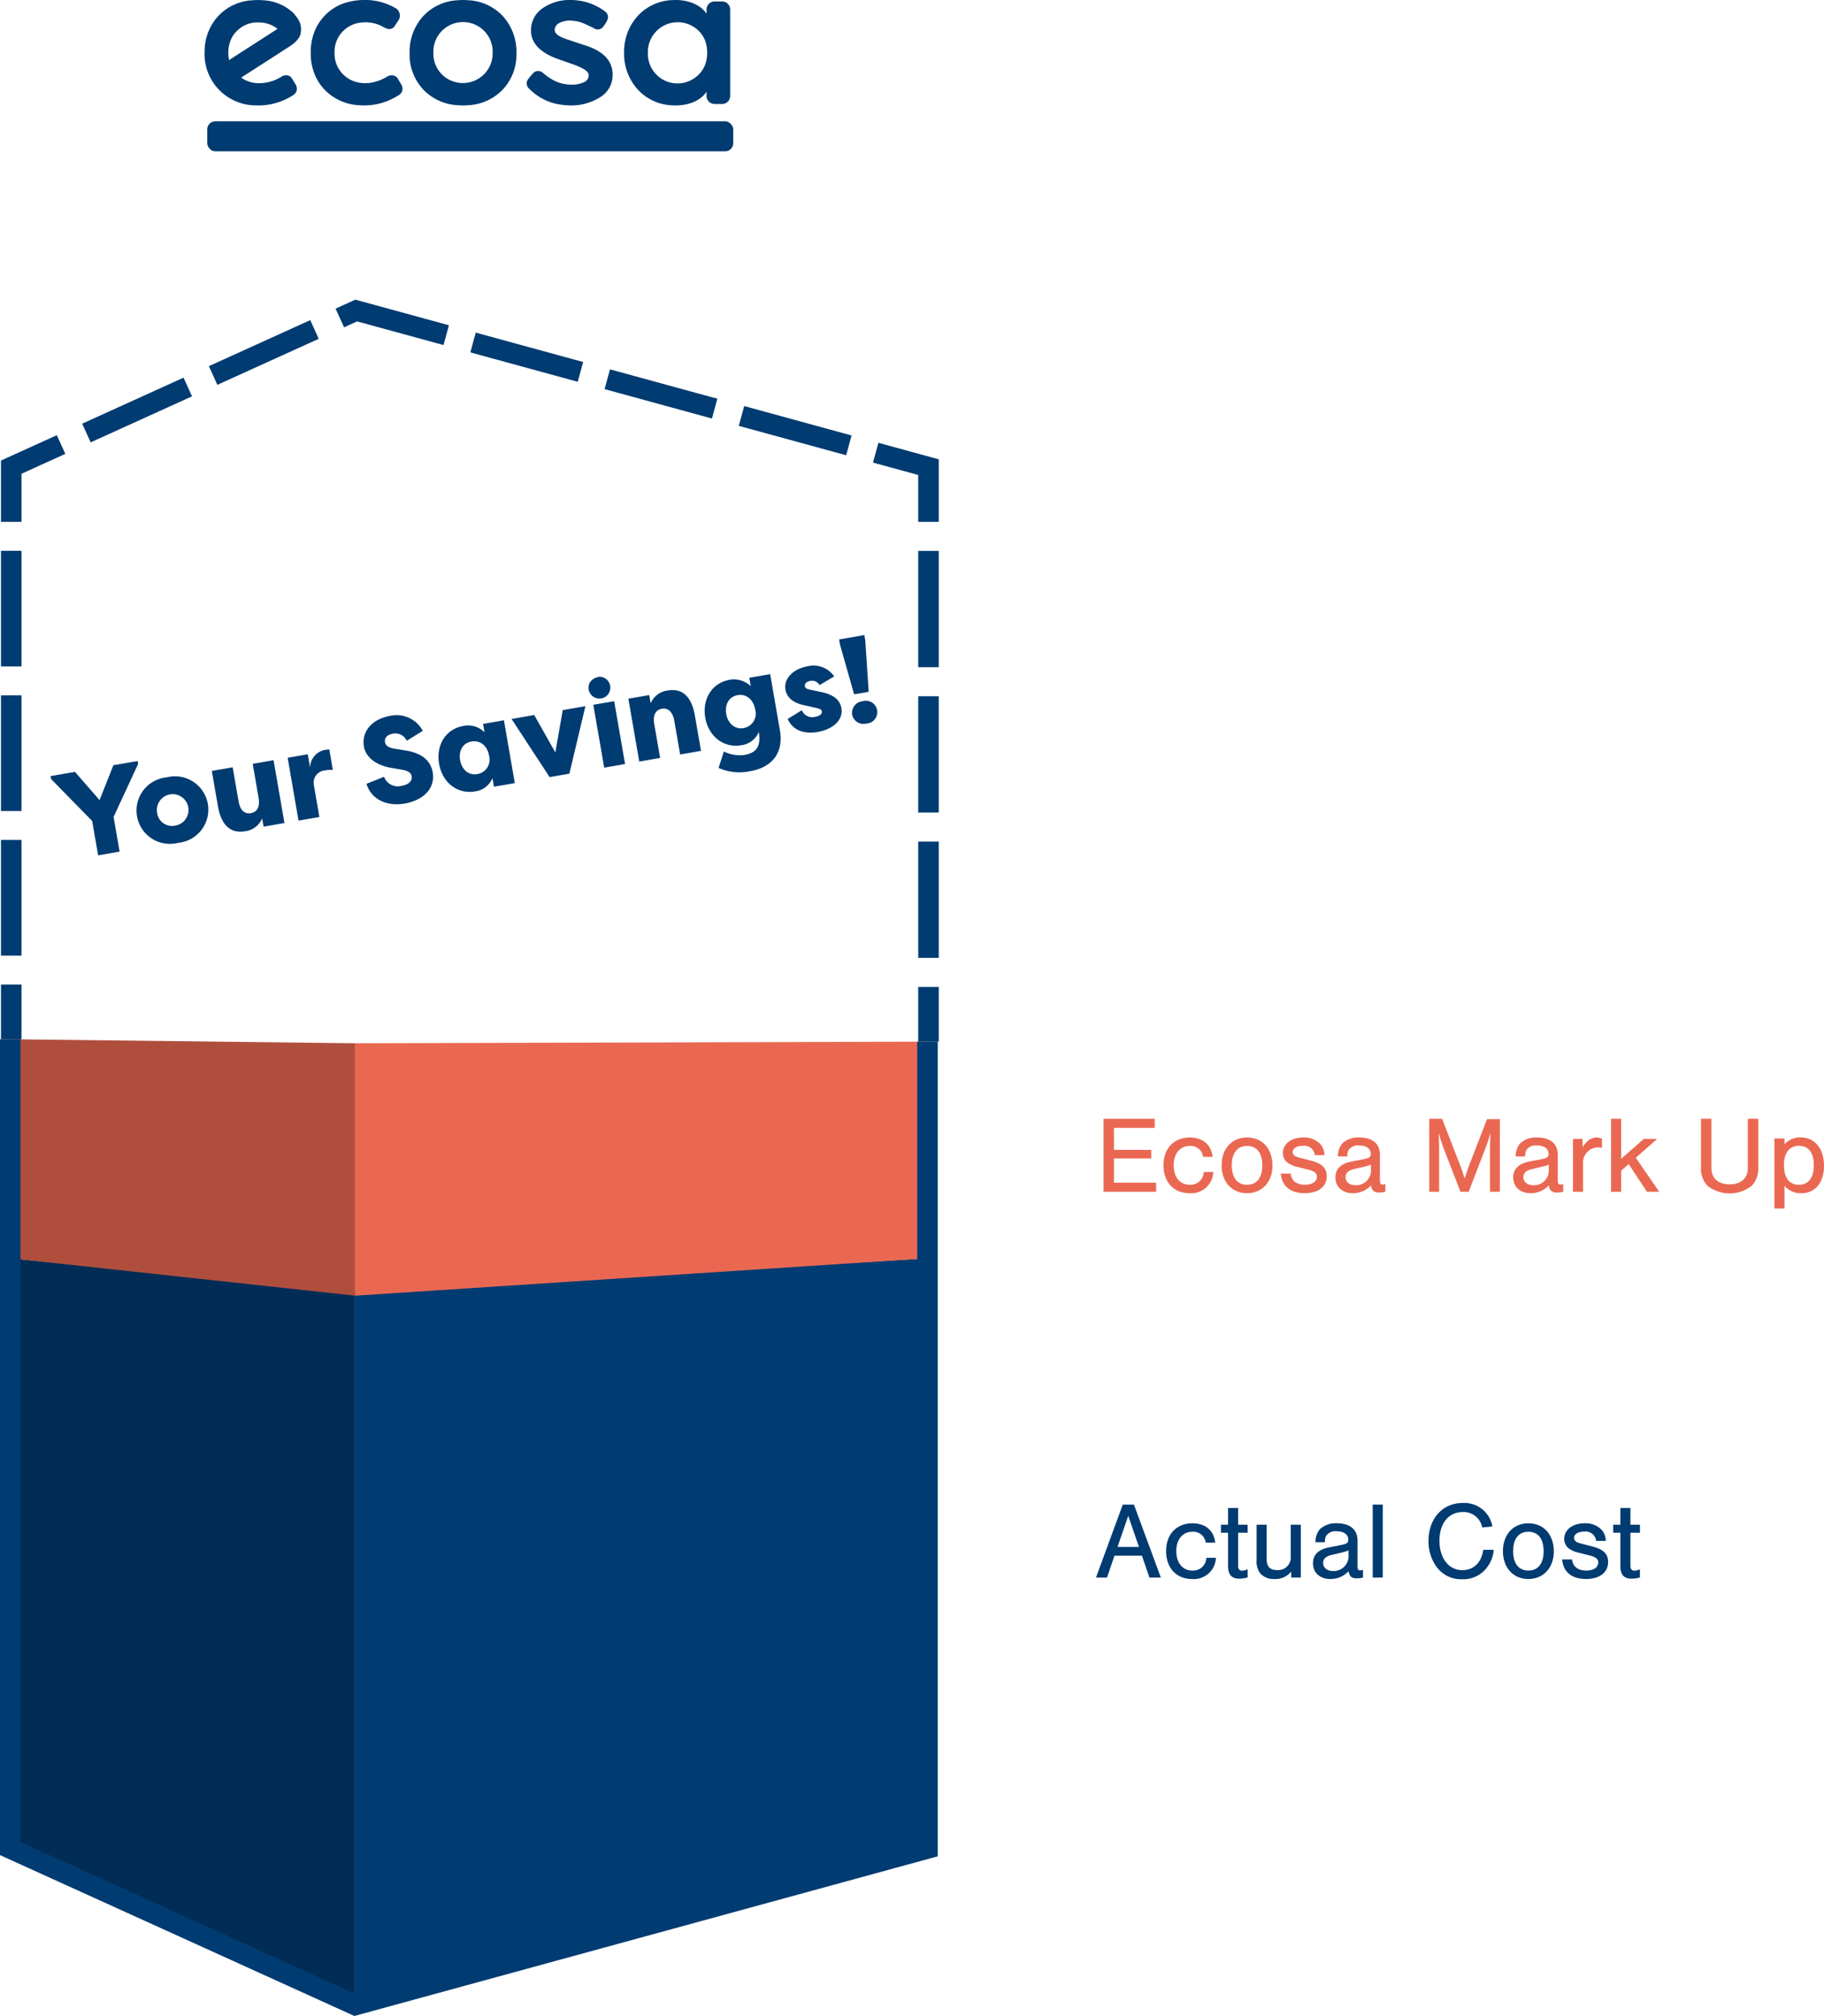 <svg xmlns="http://www.w3.org/2000/svg" viewBox="0 0 377.98 417.74"><path d="M239.289,233.711h-8.458v4.558h7.732v1.77h-7.732v5.033h8.752v1.882H228.677v-15.124h10.612Z" style="fill:#ea6852"></path><path d="M249.313,239.72a2.596,2.596,0,0,0-2.767-2.267c-1.995,0-3.333,1.587-3.333,3.99,0,2.472,1.314,4.059,3.333,4.059a2.745,2.745,0,0,0,2.902-2.652H251.421a4.557,4.557,0,0,1-4.921,4.398c-3.265,0-5.396-2.29-5.396-5.782,0-3.491,2.154-5.759,5.465-5.759,2.676,0,4.422,1.474,4.717,4.013Z" style="fill:#ea6852"></path><path d="M263.69,241.557c0,3.356-2.154,5.691-5.283,5.691s-5.261-2.335-5.261-5.782c0-3.424,2.132-5.759,5.261-5.759C261.604,235.707,263.69,238.02,263.69,241.557Zm-8.435-.091c0,2.562,1.156,4.036,3.174,4.036,1.973,0,3.152-1.474,3.152-3.968,0-2.63-1.134-4.081-3.175-4.081C256.411,237.453,255.255,238.927,255.255,241.466Z" style="fill:#ea6852"></path><path d="M272.465,239.358a2.191,2.191,0,0,0-2.494-1.928c-1.247,0-2.086.521-2.086,1.293,0,.544.386.907,1.27,1.134l2.539.657c2.29.59,3.242,1.542,3.242,3.22,0,2.154-1.769,3.515-4.558,3.515-2.97,0-4.738-1.451-4.966-4.059h2.063c.113,1.451,1.202,2.312,2.948,2.312,1.496,0,2.472-.657,2.472-1.678,0-.726-.477-1.111-1.746-1.451l-2.177-.544a5.411,5.411,0,0,1-2.313-1.021,2.548,2.548,0,0,1-.815-1.882c0-1.882,1.745-3.22,4.217-3.22a4.589,4.589,0,0,1,3.628,1.451,3.64,3.64,0,0,1,.771,2.199Z" style="fill:#ea6852"></path><path d="M277.25,239.63a4.163,4.163,0,0,1,.885-2.676,4.764,4.764,0,0,1,3.56-1.247c2.722,0,4.263,1.292,4.263,3.56v5.147c0,.861.114,1.043.59,1.043a1.365,1.365,0,0,0,.544-.113v1.609a5.981,5.981,0,0,1-1.36.159c-.997,0-1.451-.431-1.632-1.474a5.067,5.067,0,0,1-3.787,1.609c-2.132,0-3.583-1.315-3.583-3.242,0-1.769,1.089-2.857,3.311-3.311l2.427-.477c1.314-.249,1.587-.453,1.587-1.134,0-1.065-.93-1.723-2.403-1.723a2.367,2.367,0,0,0-2.199.93,2.881,2.881,0,0,0-.25,1.338Zm6.849,1.7a8.714,8.714,0,0,1-1.293.408l-2.132.499c-1.27.295-1.836.816-1.836,1.678,0,.998.816,1.678,2.04,1.678a3.07,3.07,0,0,0,3.221-2.856Z" style="fill:#ea6852"></path><path d="M302.649,246.953l-3.515-9.069c-.408-1.156-.748-2.154-1.021-3.129.068,1.133.113,2.357.113,3.31v8.889h-2.041v-15.124h2.653l3.764,9.683c.477,1.314.544,1.474.907,2.676.453-1.361.635-1.859.907-2.631l3.741-9.659h2.652v15.056h-2.04v-8.889c0-1.043.045-2.131.113-3.31-.363,1.224-.635,2.086-1.111,3.31l-3.424,8.889Z" style="fill:#ea6852"></path><path d="M314.1,239.63a4.163,4.163,0,0,1,.885-2.676,4.764,4.764,0,0,1,3.56-1.247c2.722,0,4.263,1.292,4.263,3.56v5.147c0,.861.114,1.043.59,1.043a1.365,1.365,0,0,0,.544-.113v1.609a5.981,5.981,0,0,1-1.36.159c-.997,0-1.451-.431-1.632-1.474a5.067,5.067,0,0,1-3.787,1.609c-2.132,0-3.583-1.315-3.583-3.242,0-1.769,1.089-2.857,3.311-3.311l2.427-.477c1.314-.249,1.587-.453,1.587-1.134,0-1.065-.93-1.723-2.403-1.723a2.367,2.367,0,0,0-2.199.93,2.881,2.881,0,0,0-.25,1.338Zm6.849,1.7a8.714,8.714,0,0,1-1.293.408l-2.132.499c-1.27.295-1.836.816-1.836,1.678,0,.998.816,1.678,2.04,1.678a3.07,3.07,0,0,0,3.221-2.856Z" style="fill:#ea6852"></path><path d="M327.956,236.002v1.723a5.966,5.966,0,0,1,.907-1.156,2.897,2.897,0,0,1,1.949-.861,2.565,2.565,0,0,1,1.157.271v1.883a4.116,4.116,0,0,0-.953-.114,3.182,3.182,0,0,0-2.97,3.447v5.759H325.961V236.002Z" style="fill:#ea6852"></path><path d="M343.829,246.953h-2.54L337.503,241.217l-1.564,1.383v4.354H333.853v-15.124h2.086v8.299l4.693-4.126h2.767l-4.422,3.899Z" style="fill:#ea6852"></path><path d="M364.352,231.829V241.716a5.187,5.187,0,0,1-1.338,3.99,7.433,7.433,0,0,1-9.184,0,5.187,5.187,0,0,1-1.338-3.99V231.829h2.154v10.182c0,2.131,1.406,3.4,3.787,3.4,2.357,0,3.764-1.27,3.764-3.4V231.829Z" style="fill:#ea6852"></path><path d="M369.794,235.911v1.201a4.401,4.401,0,0,1,3.333-1.428c2.925,0,4.853,2.312,4.853,5.872,0,3.47-1.814,5.691-4.671,5.691a4.345,4.345,0,0,1-3.515-1.542v4.717h-2.086V235.911Zm-.113,5.487c0,2.652,1.088,4.104,3.106,4.104,1.973,0,3.083-1.451,3.083-4.036s-1.11-4.036-3.083-4.036S369.681,238.881,369.681,241.399Z" style="fill:#ea6852"></path><path d="M230.944,322.363l-1.542,4.535h-2.29l5.556-15.124h2.312l5.578,15.124h-2.358l-1.564-4.535Zm2.857-8.253-2.223,6.44h4.444Z" style="fill:#003b71"></path><path d="M249.857,319.664a2.596,2.596,0,0,0-2.767-2.267c-1.995,0-3.333,1.587-3.333,3.991,0,2.471,1.314,4.059,3.333,4.059a2.746,2.746,0,0,0,2.902-2.653h1.973a4.557,4.557,0,0,1-4.921,4.399c-3.265,0-5.396-2.29-5.396-5.782,0-3.492,2.154-5.759,5.465-5.759,2.676,0,4.422,1.474,4.717,4.013Z" style="fill:#003b71"></path><path d="M258.543,317.601h-1.973v6.87c0,.635.294.998.815.998a3.024,3.024,0,0,0,1.157-.294v1.701a6.966,6.966,0,0,1-1.746.249c-1.564,0-2.313-.839-2.313-2.653v-6.87h-1.474V315.946h1.474v-3.469h2.087V315.946H258.543Z" style="fill:#003b71"></path><path d="M267.567,326.898v-1.247a4.159,4.159,0,0,1-3.47,1.542,3.69,3.69,0,0,1-2.97-1.202,4.102,4.102,0,0,1-.726-2.721V315.946h2.086v7.165c0,1.497.68,2.222,2.108,2.222a2.6,2.6,0,0,0,2.88-2.744V315.946h2.086v10.952Z" style="fill:#003b71"></path><path d="M272.602,319.574a4.164,4.164,0,0,1,.885-2.676,4.766,4.766,0,0,1,3.56-1.247c2.722,0,4.263,1.292,4.263,3.56v5.147c0,.862.114,1.043.59,1.043a1.365,1.365,0,0,0,.544-.113v1.61a5.979,5.979,0,0,1-1.36.159c-.997,0-1.451-.431-1.632-1.474a5.066,5.066,0,0,1-3.787,1.61c-2.132,0-3.583-1.315-3.583-3.243,0-1.769,1.089-2.857,3.311-3.311l2.427-.476c1.314-.25,1.587-.454,1.587-1.134,0-1.065-.93-1.723-2.403-1.723a2.368,2.368,0,0,0-2.199.93,2.881,2.881,0,0,0-.25,1.338Zm6.849,1.701a8.776,8.776,0,0,1-1.293.408l-2.132.499c-1.27.295-1.836.816-1.836,1.678,0,.998.816,1.678,2.04,1.678a3.07,3.07,0,0,0,3.221-2.857Z" style="fill:#003b71"></path><path d="M286.548,326.898H284.462v-15.124h2.086Z" style="fill:#003b71"></path><path d="M307.16,316.513a3.936,3.936,0,0,0-4.06-3.197c-2.902,0-4.807,2.358-4.807,5.918,0,3.651,1.904,6.122,4.739,6.122,2.358,0,3.99-1.587,4.331-4.217h2.177a6.787,6.787,0,0,1-1.293,3.515,6.108,6.108,0,0,1-5.261,2.585,6.245,6.245,0,0,1-5.306-2.585,8.907,8.907,0,0,1-1.655-5.374c0-4.603,2.925-7.845,7.074-7.845a5.911,5.911,0,0,1,6.168,4.875Z" style="fill:#003b71"></path><path d="M321.99,321.501c0,3.356-2.154,5.691-5.283,5.691s-5.261-2.335-5.261-5.782c0-3.424,2.132-5.759,5.261-5.759C319.904,315.651,321.99,317.964,321.99,321.501Zm-8.435-.091c0,2.562,1.156,4.036,3.174,4.036,1.973,0,3.152-1.474,3.152-3.968,0-2.63-1.134-4.081-3.175-4.081C314.712,317.397,313.556,318.871,313.556,321.41Z" style="fill:#003b71"></path><path d="M330.767,319.301a2.19,2.19,0,0,0-2.494-1.927c-1.247,0-2.086.521-2.086,1.292,0,.544.386.907,1.271,1.134l2.539.658c2.29.589,3.242,1.542,3.242,3.22,0,2.154-1.769,3.515-4.558,3.515-2.97,0-4.738-1.451-4.966-4.059h2.063c.113,1.451,1.202,2.313,2.948,2.313,1.496,0,2.472-.658,2.472-1.678,0-.726-.477-1.111-1.746-1.451l-2.177-.544a5.411,5.411,0,0,1-2.313-1.021,2.548,2.548,0,0,1-.815-1.882c0-1.882,1.745-3.22,4.217-3.22a4.589,4.589,0,0,1,3.628,1.451,3.642,3.642,0,0,1,.771,2.199Z" style="fill:#003b71"></path><path d="M339.838,317.601H337.865v6.87c0,.635.294.998.815.998a3.024,3.024,0,0,0,1.157-.294v1.701a6.966,6.966,0,0,1-1.746.249c-1.564,0-2.313-.839-2.313-2.653v-6.87h-1.474V315.946h1.474v-3.469h2.087V315.946H339.838Z" style="fill:#003b71"></path><path d="M20.631,165.792l2.864-7.229,5.027-.871.105.604-5.089,10.979,1.245,7.189-4.449.771-1.232-7.114-8.523-8.699-.105-.604,5.053-.875Z" style="fill:#003b71"></path><path d="M36.898,174.651A6.909,6.909,0,1,1,34.546,161.076a6.91,6.91,0,1,1,2.353,13.574Zm-.618-3.569a3.279,3.279,0,1,0-3.725-2.669A3.109,3.109,0,0,0,36.28,171.081Z" style="fill:#003b71"></path><path d="M58.945,170.545l-4.323.75-.297-1.709a4.379,4.379,0,0,1-3.502,2.652c-3.82.662-5.174-2.365-5.662-5.181l-1.268-7.315,4.324-.75,1.225,7.063c.256,1.483.986,2.703,2.544,2.433,1.584-.275,1.856-1.694,1.599-3.177l-1.22-7.038,4.323-.75Z" style="fill:#003b71"></path><path d="M64.261,159.086a3.758,3.758,0,0,1,3.088-3.694,3.624,3.624,0,0,1,.895-.077l.73,4.223a7.162,7.162,0,0,0-1.664.107,2.56,2.56,0,0,0-2.254,3.135l1.129,6.511-4.324.75-2.256-13.021,4.173-.723Z" style="fill:#003b71"></path><path d="M79.577,160.963a3.059,3.059,0,0,0,3.59,1.89c1.308-.227,2.33-.896,2.139-2.002-.1-.578-.531-1.125-2.102-1.371l-2.082-.364c-2.822-.443-5.265-1.988-5.703-4.37-.562-3.244,1.77-5.771,5.391-6.398a6.156,6.156,0,0,1,6.802,3.093l-3.321,2.051a2.618,2.618,0,0,0-2.82-1.479c-1.055.183-1.861.763-1.687,1.768.083.478.401,1.121,1.997,1.363l1.998.327c4.169.598,5.49,2.545,5.881,4.497.645,3.72-2.387,5.954-5.78,6.542-3.646.632-6.921-.794-7.933-4.088Z" style="fill:#003b71"></path><path d="M104.425,149.252l2.256,13.021-4.324.749-.309-1.785a4.483,4.483,0,0,1-3.59,2.746c-3.745.649-6.799-1.877-7.465-5.723-.654-3.771,1.267-7.185,5.088-7.847a4.791,4.791,0,0,1,4.32,1.322l-.301-1.734Zm-5.523,11.158a3.04,3.04,0,0,0,2.445-3.814c-.361-2.087-1.833-3.255-3.668-2.938-1.836.318-2.654,2.013-2.336,3.849C95.673,159.416,97.065,160.728,98.901,160.409Z" style="fill:#003b71"></path><path d="M117.991,160.313l-4.098.71-7.887-12.046,4.701-.814,4.373,7.76,1.534-8.784,4.7-.814Z" style="fill:#003b71"></path><path d="M124.195,140.232a2.262,2.262,0,1,1-2.206,2.662C121.768,141.611,122.587,140.51,124.195,140.232Zm1.011,18.831-2.257-13.021,4.323-.749,2.257,13.021Z" style="fill:#003b71"></path><path d="M130.213,144.782l4.324-.75.296,1.709a4.398,4.398,0,0,1,3.527-2.656c3.796-.658,5.149,2.37,5.642,5.21l1.263,7.29-4.323.749-1.22-7.039c-.218-1.257-.961-2.707-2.545-2.433-1.559.27-1.859,1.669-1.604,3.151l1.221,7.039-4.324.75Z" style="fill:#003b71"></path><path d="M153.634,154.421c-3.771.653-6.838-1.949-7.49-5.718-.641-3.696,1.267-7.185,5.088-7.847a5.077,5.077,0,0,1,4.344,1.318l-.3-1.734,4.323-.75,2.004,11.563c.916,5.278-2.185,7.862-6.105,8.541a10.705,10.705,0,0,1-6.59-.671l1.094-3.399a7.543,7.543,0,0,0,4.191.723c2.287-.396,3.561-1.419,3.056-4.776A4.557,4.557,0,0,1,153.634,154.421Zm.446-3.547a3.046,3.046,0,0,0,2.417-3.837c-.361-2.087-1.842-3.306-3.652-2.992-1.859.322-2.671,2.068-2.353,3.904C150.823,149.859,152.245,151.192,154.08,150.874Z" style="fill:#003b71"></path><path d="M166.151,147.177a2.356,2.356,0,0,0,2.798,1.354c.78-.135,1.465-.514,1.36-1.116-.061-.353-.322-.515-1.078-.694l-2.318-.531c-2.191-.397-3.822-1.434-4.14-3.269-.414-2.389,1.704-4.361,4.62-4.866a5.171,5.171,0,0,1,5.467,2.107l-3.029,1.794a1.803,1.803,0,0,0-1.961-.853c-.704.122-1.171.566-1.08,1.093.079.453.551.63,1.243.744l1.856.403c3.208.583,4.228,1.986,4.467,3.369.453,2.613-1.947,4.454-4.912,4.967-2.414.418-5.034-.06-6.217-2.703Z" style="fill:#003b71"></path><path d="M180.015,143.35l-3.018.523-2.918-10.266-.191-1.107,5.229-.906.191,1.107Zm-1.268,1.954a2.365,2.365,0,1,1,.801,4.626,2.403,2.403,0,0,1-2.959-1.844A2.428,2.428,0,0,1,178.747,145.304Z" style="fill:#003b71"></path><line x1="192.405" y1="215.846" x2="192.405" y2="204.508" style="fill:none;stroke:#003b71;stroke-miterlimit:10;stroke-width:4.252px"></line><line x1="192.405" y1="198.484" x2="192.405" y2="111.149" style="fill:none;stroke:#003b71;stroke-miterlimit:10;stroke-width:4.252px;stroke-dasharray:24.093,6.023"></line><polyline points="192.405 108.137 192.405 96.799 181.469 93.806" style="fill:none;stroke:#003b71;stroke-miterlimit:10;stroke-width:4.252px"></polyline><polyline points="175.906 92.284 73.816 64.346 15.28 90.92" style="fill:none;stroke:#003b71;stroke-miterlimit:10;stroke-width:4.252px;stroke-dasharray:23.068,5.767"></polyline><polyline points="12.654 92.112 2.329 96.799 2.329 108.137" style="fill:none;stroke:#003b71;stroke-miterlimit:10;stroke-width:4.252px"></polyline><line x1="2.329" y1="114.129" x2="2.329" y2="201.012" style="fill:none;stroke:#003b71;stroke-miterlimit:10;stroke-width:4.252px;stroke-dasharray:23.968,5.992"></line><line x1="2.329" y1="204.008" x2="2.329" y2="215.346" style="fill:none;stroke:#003b71;stroke-miterlimit:10;stroke-width:4.252px"></line><g style="isolation:isolate"><polygon points="192.201 96.799 192.201 383.035 73.614 415.487 73.614 64.346 192.201 96.799" style="fill:none"></polygon><polygon points="73.614 415.487 2.126 383.034 2.126 96.799 73.614 64.346 73.614 415.487" style="fill:none"></polygon></g><polygon points="2.126 260.734 2.126 383.034 73.613 415.487 73.613 267.825 2.126 260.734" style="fill:#002c55"></polygon><polygon points="192.202 260.734 192.202 383.035 73.613 415.487 73.613 267.825 192.202 260.734" style="fill:#003b71"></polygon><polygon points="2.126 215.346 2.126 260.734 73.613 268.485 73.613 216.179 2.126 215.346" style="fill:#b04e3e"></polygon><polygon points="192.202 220.846 192.202 260.734 73.613 268.485 73.613 216.179 192.202 215.846" style="fill:#ea6852"></polygon><polygon points="192.202 96.799 192.202 215.846 73.613 216.179 73.613 64.346 192.202 96.799" style="fill:none"></polygon><polygon points="73.613 64.346 73.613 216.179 2.126 215.346 2.126 96.799 73.613 64.346" style="fill:none"></polygon><polyline points="2.126 215.346 2.126 383.034 73.614 415.487 192.201 383.035 192.201 215.846" style="fill:none;stroke:#003b71;stroke-miterlimit:10;stroke-width:4.252px"></polyline><path d="M107.019,11.05a10.982,10.982,0,0,0-3.018-7.922A10.45,10.45,0,0,0,97.028.051C96.701.022,96.374.005,96.045.005h-.192c-.329,0-.656.017-.982.046a10.45,10.45,0,0,0-6.973,3.078,10.982,10.982,0,0,0-3.018,7.922A10.543,10.543,0,0,0,87.937,18.787a10.624,10.624,0,0,0,6.944,3.016c.323.029.647.046.973.046H96.045c.326,0,.65-.017.973-.046a10.623,10.623,0,0,0,6.944-3.016A10.543,10.543,0,0,0,107.019,11.05ZM91.626,15.465a6.056,6.056,0,0,1-1.82-4.539,6.147,6.147,0,1,1,12.287,0,6.168,6.168,0,0,1-10.467,4.539Z" style="fill:#003b71"></path><path d="M58.701,10.463l1.258-.809c.097-.065.235-.163.394-.284a5.315,5.315,0,0,0,1.783-1.882,4.086,4.086,0,0,0-.07-2.971,5.392,5.392,0,0,0-.572-.953l-.001-.001L61.492,3.559a10.344,10.344,0,0,0-.693-.85s-.049-.055-.056-.061l-.018-.019V2.629A9.771,9.771,0,0,0,54.534.054c-.324-.028-.652-.047-.98-.047h-.192c-.061,0-.117,0-.178.005-.267.005-.539.019-.807.042a10.431,10.431,0,0,0-6.97,3.077,10.738,10.738,0,0,0-2.974,6.736c-.014.178-.047.929-.047,1.126v.061A10.646,10.646,0,0,0,52.953,21.837c.305.014.643.014.643.014A13.189,13.189,0,0,0,60.669,19.764a1.572,1.572,0,0,0,.802-.98,1.785,1.785,0,0,0-.23-1.309l-.619-1.018c-.361-.561-.607-.755-1.027-.83h0a1.762,1.762,0,0,0-1.266.258,8.575,8.575,0,0,1-4.391,1.346c-.042.005-.263.009-.324.009a6.237,6.237,0,0,1-3.635-1.159l-.001-.001,5.281-3.398ZM47.324,10.617A6.471,6.471,0,0,1,47.953,7.981a5.788,5.788,0,0,1,1.159-1.59,6.064,6.064,0,0,1,4.344-1.75s.221.005.281.005a7.48,7.48,0,0,1,.976.089c.164.028.324.061.478.103a2.245,2.245,0,0,1,.253.07,5.879,5.879,0,0,1,2.062,1.077l-.975.628-9.046,5.826-.001-.003a5.882,5.882,0,0,1-.169-1.496C47.315,10.833,47.319,10.725,47.324,10.617Z" style="fill:#003b71"></path><path d="M121.165,9.373l-3.349-1.114c-1.543-.512-2.874-1.078-2.863-2.033a1.576,1.576,0,0,1,.806-1.379,4.672,4.672,0,0,1,2.596-.574h0a9.609,9.609,0,0,1,1.59.228,7.595,7.595,0,0,1,1.346.499c.586.272,1.665.78,1.75.823h0a1.411,1.411,0,0,0,2.083-.465h0a5.379,5.379,0,0,0,.816-1.408,1.446,1.446,0,0,0-.661-1.65A11.805,11.805,0,0,0,123.013.983c-.005-.005-.014-.005-.019-.009A11.589,11.589,0,0,0,119.706.092c-.314-.038-.619-.066-.924-.081h-.009c-.098-.005-.389-.009-.436-.009A9.767,9.767,0,0,0,112.393,1.742,5.489,5.489,0,0,0,110.034,6.35c0,2.565,1.918,4.604,5.699,5.922l3.288,1.152c1.614.621,2.955,1.289,2.962,2.118a1.564,1.564,0,0,1-.909,1.479,6.148,6.148,0,0,1-2.962.507,7.767,7.767,0,0,1-2.857-.633,10.711,10.711,0,0,1-2.608-1.685,2.687,2.687,0,0,0-.239-.185c-.005,0-.005-.005-.009-.005a1.436,1.436,0,0,0-2.115.384,7.685,7.685,0,0,0-1.013,1.271,1.364,1.364,0,0,0-.108.355v0h0A1.455,1.455,0,0,0,109.682,18.405a11.781,11.781,0,0,0,1.008.901c0,.005.005.005.009.009a11.726,11.726,0,0,0,1.027.73c.005.005.014.009.019.014a11.734,11.734,0,0,0,3.119,1.365,16.03,16.03,0,0,0,3.204.427,11.235,11.235,0,0,0,6.295-1.702,5.349,5.349,0,0,0,2.585-4.693C126.948,12.607,125.053,10.573,121.165,9.373Z" style="fill:#003b71"></path><path d="M149.643.301h-1.562a1.664,1.664,0,0,0-1.576,1.126c-.005.009-.005.019-.009.028a1.684,1.684,0,0,0-.08.511v.877c-.061-.094-.127-.188-.197-.277-1.262-1.665-3.813-2.725-6.895-2.547a10.21,10.21,0,0,0-6.971,3.077,10.957,10.957,0,0,0-3.021,7.829,10.957,10.957,0,0,0,3.021,7.829,10.21,10.21,0,0,0,6.971,3.077c3.082.178,5.633-.882,6.895-2.547.07-.089.136-.183.197-.277v.877a1.685,1.685,0,0,0,.08.511c.005.009.005.019.009.028a1.664,1.664,0,0,0,1.576,1.126h1.562a1.665,1.665,0,0,0,1.665-1.665V1.966A1.665,1.665,0,0,0,149.643.301Zm-3.359,12.627c-.019.07-.042.141-.066.206a5.681,5.681,0,0,1-1.473,2.359,6.148,6.148,0,0,1-10.489-4.536v-.066a6.18,6.18,0,0,1,10.489-4.536,5.682,5.682,0,0,1,1.473,2.359c.024.066.047.136.066.206a5.644,5.644,0,0,1,.131.572c.033.163.052.332.073.501.009.072.021.143.028.216.02.222.031.449.031.681v.066c0,.232-.011.459-.031.681-.007.073-.019.144-.028.216-.02.169-.04.338-.073.501A5.638,5.638,0,0,1,146.285,12.928Z" style="fill:#003b71"></path><rect x="42.95" y="25.136" width="108.993" height="6.222" rx="1.662" ry="1.662" style="fill:#003b71"></rect><path d="M83.133,17.472l-.619-1.018a1.488,1.488,0,0,0-.948-.811.492.492,0,0,0-.08-.019.365.365,0,0,0-.075-.009,1.855,1.855,0,0,0-1.191.267A9.643,9.643,0,0,1,76.646,17.176c-.297.028-.605.057-.924.056a6.963,6.963,0,0,1-1.828-.218,6.18,6.18,0,0,1-2.741-1.551h-.005a6.066,6.066,0,0,1-1.82-4.538A6.067,6.067,0,0,1,71.149,6.387h.005a6.063,6.063,0,0,1,3.837-1.726,7.328,7.328,0,0,1,4.606,1.032,3.785,3.785,0,0,0,.539.225,1.36,1.36,0,0,0,1.75-.675l.535-.821a1.813,1.813,0,0,0-.218-2.585A12.274,12.274,0,0,0,75.476,0a13.346,13.346,0,0,0-3.59.49,10.01,10.01,0,0,0-4.424,2.576,10.812,10.812,0,0,0-1.037,1.201,10.267,10.267,0,0,0-.572.868,11.01,11.01,0,0,0-1.449,5.666V11.05a11.009,11.009,0,0,0,1.449,5.666,10.269,10.269,0,0,0,.572.868,10.812,10.812,0,0,0,1.037,1.201A10.626,10.626,0,0,0,74.409,21.801c.145.014.646.047.945.047.411-0,1.087-.036,1.489-.075a12.806,12.806,0,0,0,3.71-.962c.014-.005.023-.009.038-.014A14.046,14.046,0,0,0,82.561,19.761a1.663,1.663,0,0,0,.746-.802,1.127,1.127,0,0,0,.056-.178A1.849,1.849,0,0,0,83.133,17.472Z" style="fill:#003b71"></path></svg>